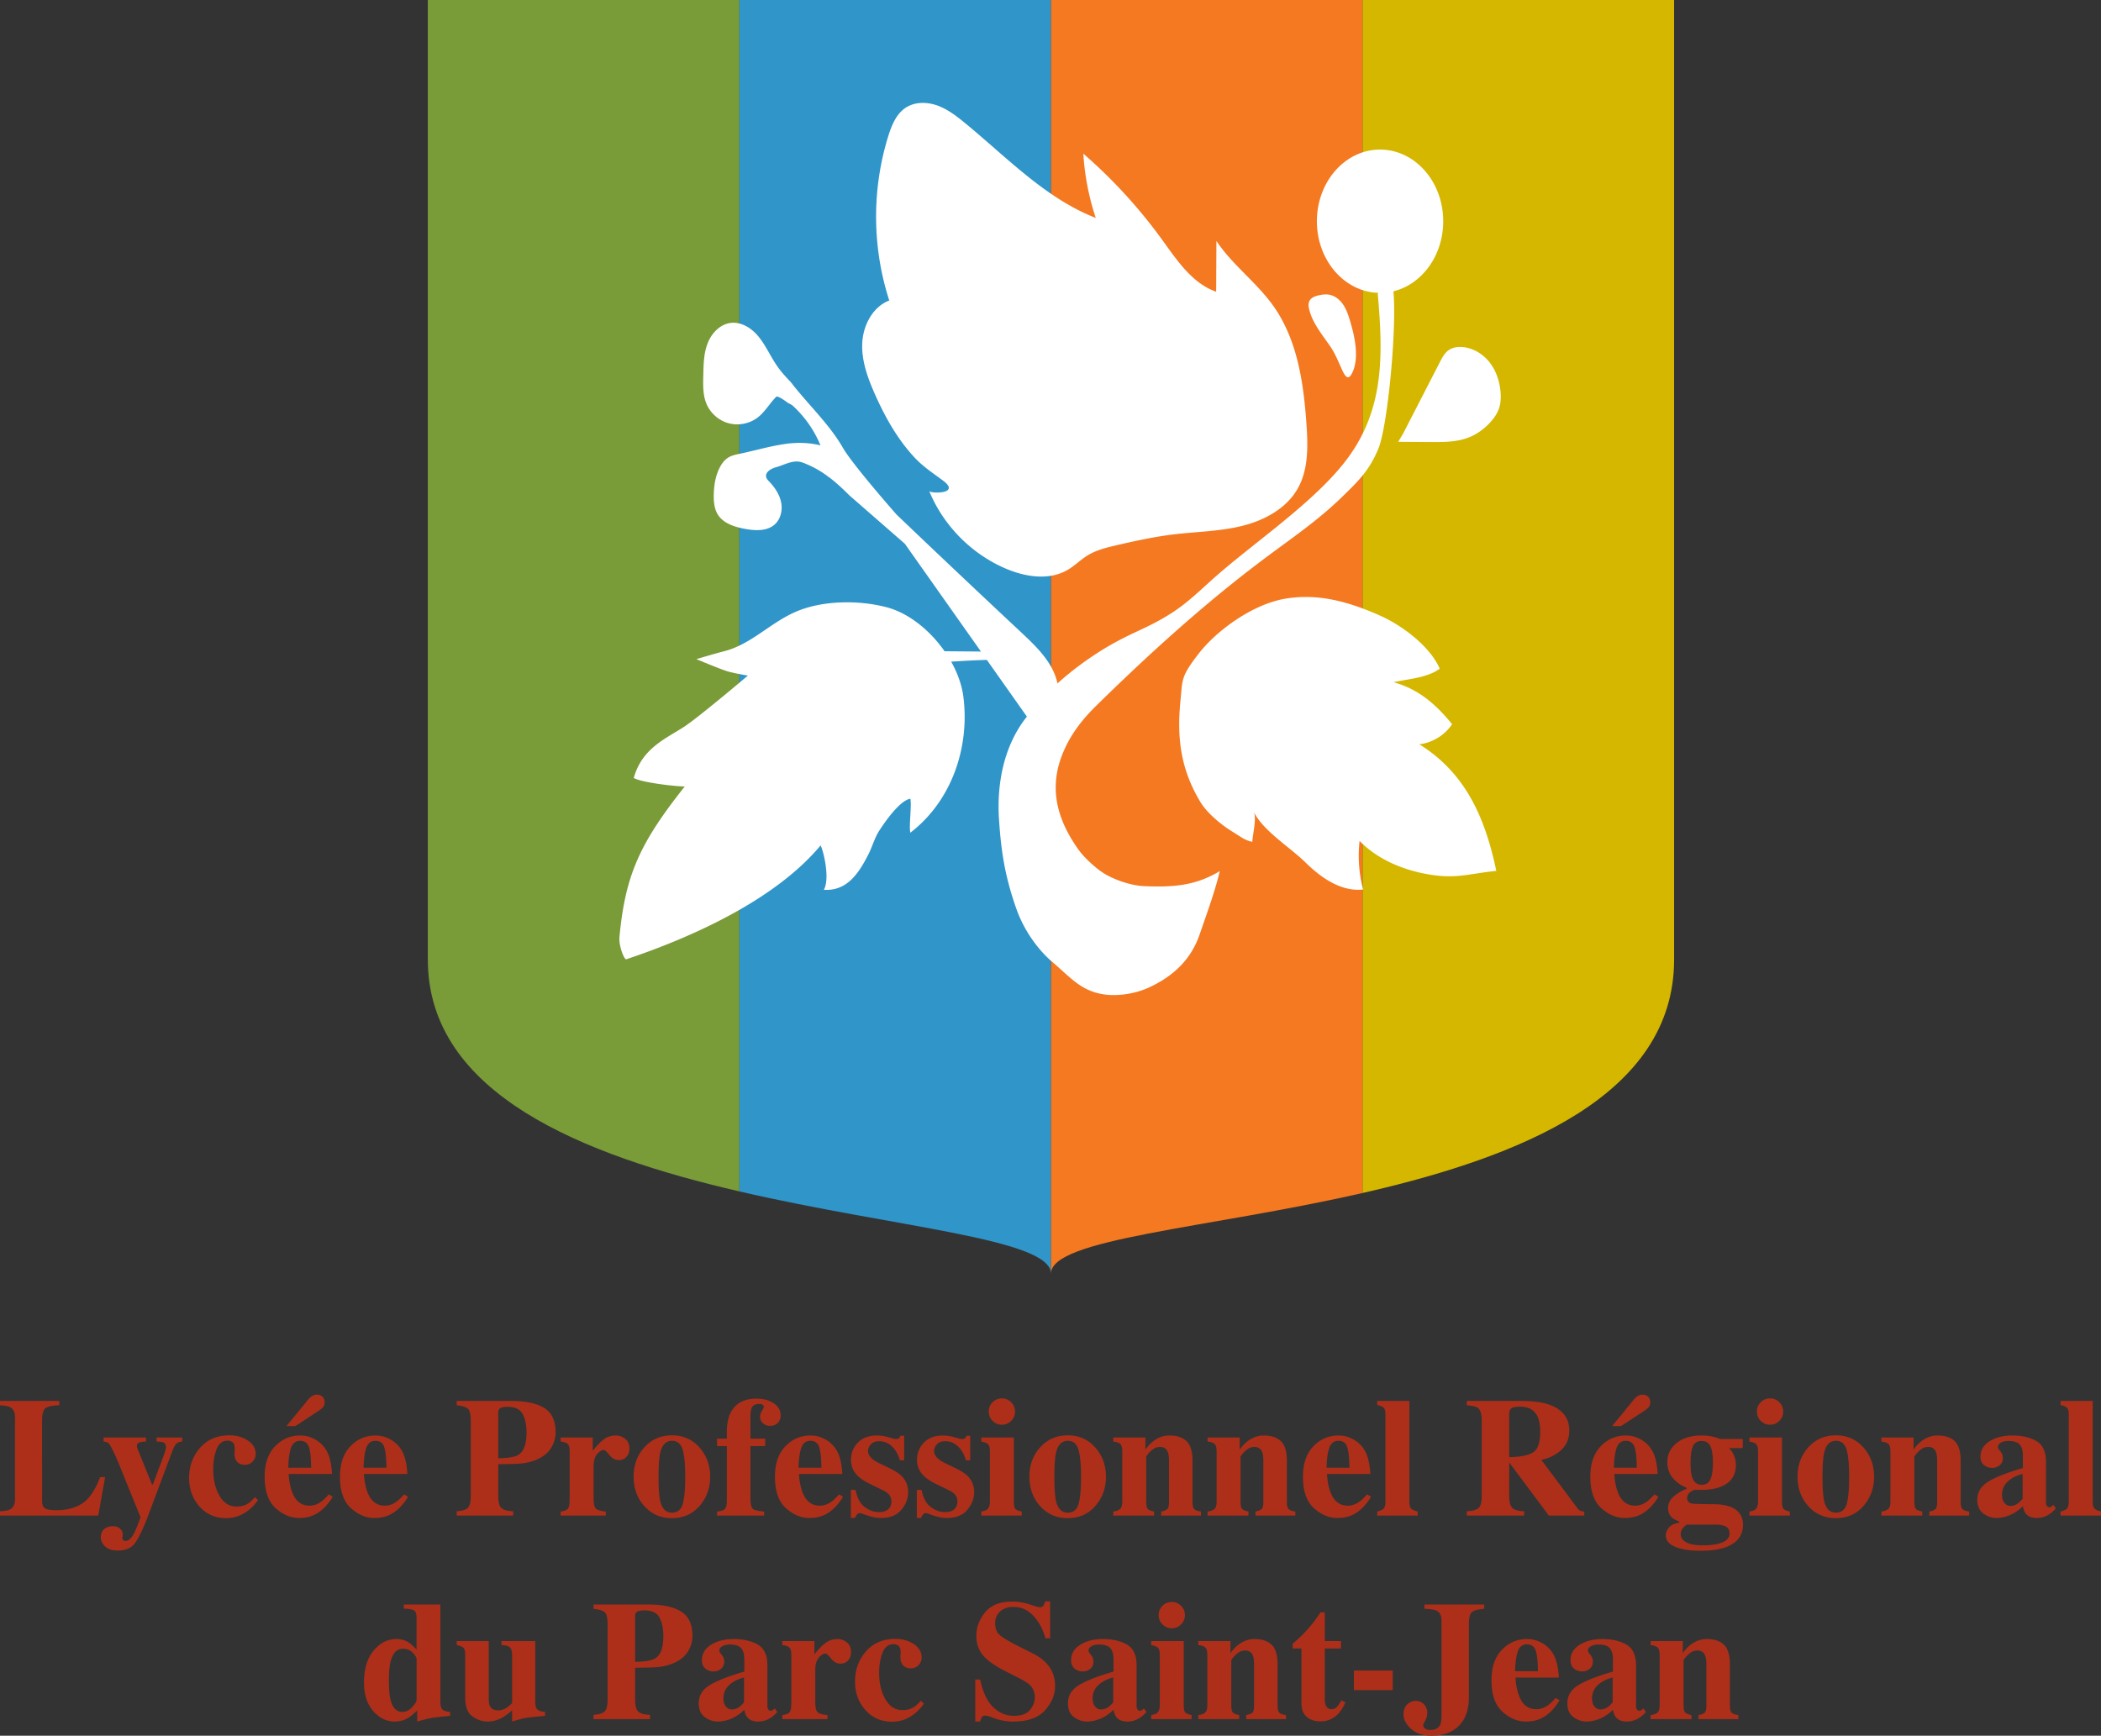 <svg xmlns="http://www.w3.org/2000/svg" viewBox="0 0 600 495.758"><rect x="0" y="0" width="600" height="495.758" fill="#333333" stroke="none"/><path d="M122.176 0v274.058c0 38.501 44.49 55.933 88.978 66.24V0h-88.978z" fill="#799b38"/><path d="M211.154 0v340.299c44.49 10.307 88.978 13.49 88.978 23.495V0h-88.978z" fill="#3095c9"/><path d="M300.133 0v363.79c.01-10.001 44.494-12.882 88.978-23.037V0h-88.978z" fill="#f47920"/><path d="M389.111 340.753c44.489-10.156 88.977-27.588 88.977-66.695V0H389.11v340.753z" fill="#d5b700"/><path d="M28.6 421.908c-1.434 3.723-3.142 6.228-5.12 7.51-1.981 1.287-4.429 1.93-7.347 1.93-1.624 0-2.716-.175-3.276-.52-.56-.347-.84-1.058-.84-2.13V405.8c0-1.915.327-3.115.982-3.602.654-.487 1.967-.76 3.938-.824v-1.23H0v1.23c1.403.078 2.373.266 2.91.565.914.486 1.371 1.435 1.371 2.842v23.465c0 1.421-.481 2.384-1.442 2.888-.569.302-1.514.473-2.839.523v1.229h28.057l1.963-10.978H28.6zm16.109-10.171c.882.014 1.549.114 1.998.295.45.184.675.614.675 1.293 0 .266-.052.579-.155.934-.1.356-.232.771-.389 1.244l-3.188 8.512h-.242l-3.86-9.532c-.188-.49-.31-.828-.366-1.016a1.755 1.755 0 0 1-.083-.451c0-.522.242-.86.723-1.02.481-.156 1.101-.245 1.858-.26v-1.157H29.569v1.158c.662.064 1.12.206 1.373.426.252.22.599.757 1.04 1.613.427.835.832 1.698 1.22 2.583.385.884.783 1.83 1.193 2.842l5.745 14.182c-.86 2.37-1.517 3.961-1.972 4.772-.725 1.314-1.51 1.971-2.352 1.971a.83.83 0 0 1-.627-.263c-.167-.174-.248-.362-.248-.565l.117-1.065c0-.633-.265-1.176-.792-1.635-.53-.454-1.205-.685-2.027-.685-.94 0-1.75.263-2.43.781-.68.523-1.02 1.333-1.02 2.438 0 .93.41 1.786 1.231 2.565.823.781 2.02 1.172 3.595 1.172 2.164 0 3.75-.64 4.765-1.915 1.014-1.279 2.225-3.698 3.634-7.265l7.238-19.327c.427-1.119.84-1.826 1.242-2.117s.918-.462 1.55-.508v-1.158h-7.335v1.158zm26.096 17.717c-.9.568-1.988.853-3.265.853-2.034 0-3.65-1.024-4.85-3.073-1.199-2.05-1.797-4.59-1.797-7.62 0-2.129.314-4.015.945-5.664.63-1.648 1.696-2.472 3.194-2.472.52 0 .986.156 1.396.472.394.316.591.899.591 1.751 0 .317-.009.612-.023.885-.016.277-.025.487-.025.629 0 1.325.436 2.238 1.302 2.743.457.284.993.426 1.608.426.915 0 1.668-.306 2.26-.924.591-.614.888-1.34.888-2.174 0-1.563-.746-2.839-2.237-3.833s-3.252-1.489-5.286-1.489c-3.487 0-6.274 1.187-8.363 3.56-2.09 2.373-3.135 5.247-3.135 8.622 0 3.201.986 5.915 2.957 8.14 1.972 2.22 4.51 3.332 7.617 3.332 1.263 0 2.453-.213 3.572-.636 2.114-.82 3.96-2.327 5.537-4.52l-.899-.827c-.788.881-1.45 1.489-1.987 1.819zm20.811-.472c-1.01.71-2.085 1.065-3.224 1.065-2.385 0-4.053-1.332-5.002-3.996-.52-1.422-.837-3.102-.948-5.042h12.373c0-.44-.056-1.08-.167-1.915-.22-1.783-.616-3.233-1.183-4.352-.758-1.485-1.84-2.643-3.245-3.478-1.405-.835-2.906-1.254-4.501-1.254-2.794 0-5.183 1.03-7.164 3.088-1.982 2.057-2.974 4.948-2.974 8.668 0 4.118 1.043 7.112 3.127 8.992 2.085 1.876 4.32 2.814 6.704 2.814 1.657 0 3.126-.306 4.405-.924 1.973-.96 3.71-2.672 5.21-5.134l-1.112-.685c-.917 1.009-1.682 1.726-2.299 2.153zm-8.496-15.494c.465-1.31 1.332-1.964 2.599-1.964 1.234 0 2.057.568 2.469 1.705.412 1.133.634 3.13.666 5.983h-6.53c.062-2.509.329-4.416.796-5.724zm7.738-10.434c.61-.394 1.07-.767 1.384-1.123.31-.355.467-.838.467-1.456 0-.597-.197-1.101-.59-1.514-.394-.408-.925-.614-1.595-.614-.581 0-1.13.188-1.65.568a3.918 3.918 0 0 0-.826.782l-6.244 7.638h2.542l6.512-4.28zm20.463 29.594c1.974-.96 3.71-2.672 5.21-5.134l-1.112-.685c-.916 1.009-1.682 1.726-2.298 2.153-1.011.71-2.086 1.065-3.224 1.065-2.386 0-4.054-1.332-5.003-3.996-.52-1.422-.836-3.102-.948-5.042h12.374c0-.44-.057-1.08-.167-1.915-.22-1.783-.617-3.233-1.183-4.352-.759-1.485-1.84-2.643-3.246-3.478-1.405-.835-2.906-1.254-4.5-1.254-2.795 0-5.184 1.03-7.165 3.088-1.982 2.057-2.973 4.948-2.973 8.668 0 4.118 1.042 7.112 3.126 8.992 2.085 1.876 4.32 2.814 6.704 2.814 1.657 0 3.126-.306 4.405-.924zm-6.697-19.16c.466-1.31 1.333-1.964 2.6-1.964 1.234 0 2.056.568 2.468 1.705.412 1.133.634 3.13.666 5.983h-6.53c.063-2.509.33-4.416.796-5.724zm50.812-11.333c-2.152-1.34-5.295-2.01-9.427-2.01h-15.59v1.229c1.577.174 2.641.5 3.193.977.553.48.828 1.627.828 3.45v21.433c0 1.716-.272 2.856-.815 3.417-.544.558-1.613.896-3.206 1.006v1.229h16.134v-1.23c-1.64-.063-2.76-.372-3.359-.923-.599-.55-.899-1.72-.899-3.5v-9.037c2.887 0 5.063-.064 6.53-.189a15.029 15.029 0 0 0 4.4-1.09c1.94-.85 3.33-1.976 4.174-3.372.844-1.393 1.267-2.888 1.267-4.48 0-3.265-1.077-5.567-3.23-6.91zm-7.37 13.365c-.96.619-2.884.949-5.77.995v-13.01c0-.664.209-1.108.626-1.336.418-.23 1.109-.344 2.07-.344 2.097 0 3.517.678 4.257 2.036.743 1.353 1.112 3.137 1.112 5.346 0 3.233-.763 5.336-2.295 6.313zm24.935 16.208c-1.387-.128-2.315-.388-2.78-.789-.465-.398-.698-1.4-.698-2.998v-9.173c0-1.485.328-2.626.984-3.425.655-.796 1.307-1.194 1.956-1.194.3 0 .826.483 1.577 1.442.751.963 1.64 1.446 2.668 1.446.9 0 1.633-.309 2.192-.923.561-.615.842-1.396.842-2.341 0-1.233-.398-2.168-1.197-2.804-.798-.639-1.695-.959-2.691-.959-1.327 0-2.498.395-3.509 1.183-1.012.789-2.032 1.855-3.058 3.194v-3.808h-9.179v1.158c1.025.128 1.71.373 2.057.739.348.366.52 1.058.52 2.075v13.176l-.045 1.421c-.032.946-.23 1.585-.592 1.915-.364.33-1.009.555-1.94.665v1.158h12.893v-1.158zm18.877 1.89c3.249 0 5.883-1.162 7.901-3.489 2.02-2.327 3.029-5.105 3.029-8.338 0-3.28-1.022-6.072-3.064-8.374-2.043-2.302-4.665-3.453-7.866-3.453-3.139 0-5.745 1.126-7.818 3.382-2.074 2.256-3.112 5.07-3.112 8.445 0 3.36 1.034 6.17 3.1 8.434s4.675 3.393 7.83 3.393zm-3.265-18.947c.553-2.1 1.649-3.147 3.288-3.147 1.5 0 2.505.81 3.016 2.426.514 1.617.77 4.228.77 7.84 0 3.628-.246 6.246-.734 7.856-.489 1.61-1.514 2.412-3.075 2.412-1.64 0-2.736-1.048-3.288-3.148-.346-1.353-.52-3.726-.52-7.12 0-3.342.18-5.715.543-7.119zm29.62 17.057c-1.657-.11-2.724-.356-3.206-.736-.481-.376-.721-1.403-.721-3.073v-14.882h4.21v-2.128h-4.21v-6.27c0-1.514.213-2.498.638-2.956.426-.459 1.034-.686 1.822-.686.33 0 .64.053.922.167.284.11.426.362.426.757 0 .124-.177.483-.532 1.076-.354.59-.532 1.155-.532 1.691 0 .707.276 1.315.828 1.82.553.507 1.213.756 1.988.756.929 0 1.675-.274 2.235-.828.56-.55.84-1.275.84-2.174 0-1.435-.666-2.59-1.999-3.467-1.334-.874-2.96-1.311-4.886-1.311-3.612 0-6.088 1.357-7.427 4.067-.71 1.454-1.066 3.304-1.066 5.56v1.798h-2.79v2.128h2.79v15.756c0 1.151-.217 1.908-.65 2.27-.434.363-1.148.587-2.14.665v1.158h13.46v-1.158zm6.2-.97c2.085 1.876 4.32 2.814 6.704 2.814 1.657 0 3.126-.306 4.405-.924 1.974-.96 3.71-2.672 5.21-5.134l-1.112-.685c-.916 1.009-1.682 1.726-2.298 2.153-1.011.71-2.086 1.065-3.225 1.065-2.385 0-4.053-1.332-5.002-3.996-.52-1.422-.836-3.102-.948-5.042h12.374c0-.44-.057-1.08-.167-1.915-.22-1.783-.617-3.233-1.183-4.352-.759-1.485-1.84-2.643-3.246-3.478-1.405-.835-2.906-1.254-4.5-1.254-2.795 0-5.184 1.03-7.165 3.088-1.982 2.057-2.973 4.948-2.973 8.668 0 4.118 1.042 7.112 3.126 8.992zm4.412-17.27c.466-1.31 1.333-1.964 2.6-1.964 1.234 0 2.056.568 2.468 1.705.412 1.133.634 3.13.666 5.983h-6.53c.063-2.509.33-4.416.796-5.724zm16.664 18.687c.11 0 .2.011.272.025.071.014.256.078.556.189l.828.284c.96.33 1.769.565 2.424.7a9.88 9.88 0 0 0 1.953.199c2.6 0 4.552-.775 5.854-2.331 1.3-1.553 1.95-3.23 1.95-5.027 0-1.844-.63-3.396-1.891-4.661-.757-.74-1.956-1.503-3.595-2.292l-2.65-1.279c-1.278-.614-2.145-1.215-2.603-1.797-.472-.569-.709-1.137-.709-1.706 0-.692.263-1.339.793-1.94.527-.596 1.328-.898 2.4-.898 1.388 0 2.602.497 3.643 1.492 1.04.995 1.79 2.31 2.248 3.95h1.23v-7.002h-1.064c-.11.299-.249.533-.414.697-.165.167-.446.248-.84.248-.285 0-1.002-.167-2.153-.508-1.151-.337-2.24-.508-3.265-.508-2.35 0-4.18.682-5.487 2.047-1.311 1.364-1.965 2.984-1.965 4.86 0 1.485.417 2.767 1.254 3.858.82 1.087 2.176 2.096 4.07 3.027l3.595 1.751c.773.377 1.332.732 1.679 1.062.63.619.946 1.358.946 2.224 0 .917-.29 1.652-.875 2.214-.583.561-1.498.838-2.743.838-1.357 0-2.682-.476-3.975-1.432-1.294-.952-2.176-2.59-2.649-4.906h-1.348v8.019h1.158c.252-.505.478-.864.675-1.077a.919.919 0 0 1 .698-.32zm27.205-12.914l-2.65-1.279c-1.278-.614-2.145-1.215-2.603-1.797-.472-.569-.709-1.137-.709-1.706 0-.692.263-1.339.793-1.94.527-.596 1.328-.898 2.4-.898 1.388 0 2.602.497 3.643 1.492 1.04.995 1.79 2.31 2.249 3.95h1.229v-7.002h-1.064c-.11.299-.249.533-.414.697-.165.167-.446.248-.84.248-.285 0-1.002-.167-2.153-.508-1.151-.337-2.24-.508-3.265-.508-2.35 0-4.18.682-5.487 2.047-1.311 1.364-1.965 2.984-1.965 4.86 0 1.485.418 2.767 1.254 3.858.82 1.087 2.176 2.096 4.07 3.027l3.595 1.751c.773.377 1.332.732 1.679 1.062.63.619.946 1.358.946 2.224 0 .917-.29 1.652-.875 2.214-.583.561-1.498.838-2.743.838-1.357 0-2.682-.476-3.975-1.432-1.294-.952-2.176-2.59-2.649-4.906h-1.348v8.019h1.158c.252-.505.478-.864.675-1.077a.919.919 0 0 1 .698-.32c.11 0 .2.011.272.025.071.014.256.078.556.189l.828.284c.96.33 1.769.565 2.424.7a9.88 9.88 0 0 0 1.953.199c2.6 0 4.552-.775 5.854-2.331 1.3-1.553 1.95-3.23 1.95-5.027 0-1.844-.63-3.396-1.891-4.661-.757-.74-1.956-1.503-3.595-2.292zm19.067 12.467c-.869-.174-1.46-.412-1.775-.71-.316-.3-.474-.978-.474-2.036v-18.403h-9.297v1.158c.978.174 1.632.44 1.964.8.33.358.498 1.03.498 2.014v14.242c0 1.105-.238 1.869-.71 2.295-.317.284-.9.498-1.752.64v1.158h11.546v-1.158zm-5.654-24.794c1.025 0 1.904-.366 2.638-1.098a3.639 3.639 0 0 0 1.1-2.661 3.64 3.64 0 0 0-1.1-2.665c-.734-.731-1.613-1.097-2.638-1.097-1.041 0-1.93.366-2.663 1.097-.734.736-1.1 1.624-1.1 2.665 0 1.037.366 1.925 1.1 2.66.734.733 1.622 1.099 2.663 1.099zm29.709 14.857c0-3.28-1.02-6.072-3.062-8.374-2.043-2.302-4.665-3.453-7.864-3.453-3.137 0-5.745 1.126-7.818 3.382-2.075 2.256-3.112 5.07-3.112 8.445 0 3.36 1.034 6.17 3.1 8.434 2.066 2.263 4.675 3.393 7.83 3.393 3.245 0 5.881-1.162 7.9-3.489 2.017-2.327 3.026-5.105 3.026-8.338zm-7.851 7.855c-.489 1.61-1.512 2.412-3.075 2.412-1.642 0-2.736-1.048-3.29-3.148-.345-1.353-.519-3.726-.519-7.12 0-3.342.182-5.715.544-7.119.55-2.1 1.648-3.147 3.29-3.147 1.495 0 2.5.81 3.014 2.426.512 1.617.767 4.228.767 7.84 0 3.628-.245 6.246-.731 7.856zm21.6 2.082c-.87-.174-1.46-.412-1.776-.71s-.473-.978-.473-2.036v-12.964c.377-.615.92-1.226 1.62-1.833.703-.608 1.47-.91 2.306-.91 1.119 0 1.868.498 2.249 1.489.22.554.33 1.382.33 2.487v11.73c0 1.06-.156 1.738-.473 2.036s-.905.537-1.772.71v1.159h11.375v-1.158c-.867-.11-1.485-.324-1.854-.64-.373-.316-.558-1.016-.558-2.106v-11.71c0-2.697-.572-4.58-1.716-5.652-1.14-1.073-2.753-1.61-4.835-1.61a7.198 7.198 0 0 0-3.965 1.148 9.92 9.92 0 0 0-2.945 2.899v-3.478h-9.177v1.158c1.041.128 1.73.38 2.068.764.341.38.512 1.065.512 2.05v14.242c0 1.105-.21 1.84-.63 2.214-.418.369-1.068.61-1.95.72v1.159h11.664v-1.158zm26.943 0c-.87-.174-1.46-.412-1.776-.71s-.473-.978-.473-2.036v-12.964c.377-.615.92-1.226 1.62-1.833.704-.608 1.471-.91 2.306-.91 1.12 0 1.869.498 2.249 1.489.22.554.33 1.382.33 2.487v11.73c0 1.06-.156 1.738-.472 2.036s-.906.537-1.773.71v1.159h11.376v-1.158c-.867-.11-1.485-.324-1.855-.64-.373-.316-.557-1.016-.557-2.106v-11.71c0-2.697-.572-4.58-1.716-5.652-1.14-1.073-2.754-1.61-4.836-1.61a7.198 7.198 0 0 0-3.964 1.148 9.92 9.92 0 0 0-2.946 2.899v-3.478h-9.176v1.158c1.04.128 1.73.38 2.068.764.34.38.511 1.065.511 2.05v14.242c0 1.105-.21 1.84-.629 2.214-.419.369-1.069.61-1.95.72v1.159h11.663v-1.158zm35.012-4.214l-1.112-.685c-.917 1.009-1.684 1.726-2.299 2.153-1.012.71-2.085 1.065-3.222 1.065-2.387 0-4.057-1.332-5.002-3.996-.522-1.422-.839-3.102-.949-5.042h12.37c0-.44-.053-1.08-.163-1.915-.223-1.783-.618-3.233-1.186-4.352a8.4 8.4 0 0 0-3.244-3.478c-1.407-.835-2.906-1.254-4.501-1.254-2.796 0-5.183 1.03-7.166 3.088-1.982 2.057-2.97 4.948-2.97 8.668 0 4.118 1.041 7.112 3.126 8.992 2.082 1.876 4.317 2.814 6.7 2.814 1.66 0 3.13-.306 4.406-.924 1.975-.96 3.713-2.672 5.212-5.134zm-11.909-14.026c.47-1.31 1.336-1.964 2.6-1.964 1.237 0 2.058.568 2.47 1.705.412 1.133.632 3.13.664 5.983h-6.53c.065-2.509.331-4.416.796-5.724zm25.224 18.24c-.88-.22-1.499-.498-1.844-.828-.348-.334-.522-1.034-.522-2.107v-28.649h-9.176v1.159c.899.206 1.513.469 1.844.785.33.32.497.998.497 2.032v24.673c0 1.073-.178 1.78-.533 2.118-.355.337-.96.61-1.808.817v1.158h11.542v-1.158zm30.404-.071c-1.705-.064-2.838-.391-3.407-.984-.568-.59-.853-1.738-.853-3.44v-9.489h.022l11.3 15.142h10.112v-1.158c-.444-.032-.814-.107-1.112-.228-.302-.117-.586-.366-.853-.742l-10.296-13.792c1.734-.316 3.379-1.04 4.932-2.177 2.032-1.514 3.048-3.589 3.048-6.221 0-3.563-1.94-6.033-5.82-7.404-2.003-.678-4.622-1.02-7.855-1.02h-15.589v1.23c1.656.142 2.722.401 3.194.778.707.565 1.062 1.78 1.062 3.648v21.434c0 1.797-.298 2.963-.898 3.499-.597.536-1.72.846-3.358.924v1.229h16.371v-1.23zM431 403.86c0-.743.203-1.276.604-1.6.402-.322 1.25-.482 2.544-.482 2.38 0 4.022.92 4.92 2.767.52 1.087.779 2.569.779 4.448 0 3.059-.683 5.01-2.047 5.855-1.364.842-3.63 1.29-6.8 1.336V403.86zm41.492 22.968c-.917 1.009-1.684 1.726-2.298 2.153-1.013.71-2.086 1.065-3.223 1.065-2.387 0-4.057-1.332-5.002-3.996-.522-1.422-.838-3.102-.948-5.042h12.37c0-.44-.053-1.08-.164-1.915-.223-1.783-.618-3.233-1.186-4.352a8.4 8.4 0 0 0-3.244-3.478c-1.407-.835-2.906-1.254-4.5-1.254-2.797 0-5.184 1.03-7.167 3.088-1.982 2.057-2.97 4.948-2.97 8.668 0 4.118 1.041 7.112 3.127 8.992 2.081 1.876 4.316 2.814 6.7 2.814 1.66 0 3.13-.306 4.405-.924 1.976-.96 3.713-2.672 5.212-5.134l-1.112-.685zm-10.796-13.34c.468-1.312 1.335-1.965 2.6-1.965 1.236 0 2.057.568 2.47 1.705.411 1.133.632 3.13.664 5.983h-6.53c.064-2.509.33-4.416.796-5.724zm7.74-10.435c.608-.394 1.07-.767 1.383-1.123.312-.355.469-.838.469-1.456 0-.597-.2-1.101-.594-1.514-.394-.408-.923-.614-1.595-.614-.579 0-1.13.188-1.648.568a3.868 3.868 0 0 0-.824.782l-6.246 7.638h2.544l6.512-4.28zm24.845 27.37c-1.215-.487-2.711-.746-4.495-.778l-3.147-.05c-.427 0-1.023-.01-1.798-.035-.77-.022-1.275-.05-1.513-.082-.473-.064-.842-.227-1.112-.497-.267-.267-.402-.647-.402-1.134 0-.614.267-1.144.803-1.584.522-.427 1.02-.679 1.492-.76.299 0 .523.01.675.024.15.018.47.025.956.025 2.256 0 4.142-.302 5.656-.899 2.885-1.119 4.327-3.193 4.327-6.224 0-.96-.167-1.85-.508-2.672a6.37 6.37 0 0 0-1.453-2.152h3.926v-2.58h-6.388c-.519-.234-1.254-.465-2.2-.685s-1.985-.33-3.122-.33c-3.013 0-5.404.717-7.17 2.152-1.765 1.435-2.65 3.258-2.65 5.464 0 1.752.508 3.24 1.517 4.473 1.01 1.23 2.335 2.174 3.972 2.839v.33c-1.133.377-2.298 1.048-3.488 2.01-1.19.964-1.787 2.122-1.787 3.479 0 1.133.38 2.043 1.136 2.718.427.38 1.112.75 2.057 1.112v.334c-1.417.22-2.415.696-2.99 1.431-.576.732-.864 1.446-.864 2.139 0 1.783 1.357 3.045 4.068 3.787 1.64.44 3.595.66 5.869.66 2.774 0 5.076-.308 6.906-.923 3.471-1.183 5.205-3.35 5.205-6.505 0-2.444-1.159-4.139-3.478-5.087zm-10.857-17.255c.426-1.066 1.275-1.6 2.554-1.6 1.165 0 1.99.498 2.473 1.493.48.995.72 2.58.72 4.753 0 2.05-.23 3.61-.685 4.672-.458 1.066-1.293 1.599-2.508 1.599-1.34 0-2.249-.71-2.721-2.128-.317-.899-.473-2.28-.473-4.143 0-2.032.213-3.58.64-4.646zm7.215 27.781c-1.169.285-2.65.43-4.448.43-2.018 0-3.56-.287-4.625-.856-1.066-.572-1.596-1.353-1.596-2.352 0-.586.196-1.14.59-1.662.22-.285.583-.633 1.087-1.045h7.951c1.638 0 2.771.21 3.393.629.625.42.934 1.048.934 1.886 0 1.443-1.094 2.434-3.286 2.97zm14.857-34.016c1.024 0 1.905-.366 2.636-1.098a3.626 3.626 0 0 0 1.102-2.661c0-1.041-.366-1.93-1.102-2.665-.731-.731-1.612-1.097-2.636-1.097-1.04 0-1.929.366-2.66 1.097-.736.736-1.102 1.624-1.102 2.665 0 1.037.366 1.925 1.101 2.66.732.733 1.62 1.099 2.661 1.099zm3.407 22.048v-18.403h-9.297v1.158c.977.174 1.63.44 1.961.8.334.358.498 1.03.498 2.014v14.242c0 1.105-.235 1.869-.711 2.295-.313.284-.899.498-1.748.64v1.158h11.543v-1.158c-.867-.174-1.457-.412-1.773-.71s-.473-.978-.473-2.036zm15.373-19.018c-3.137 0-5.745 1.126-7.82 3.382s-3.108 5.07-3.108 8.445c0 3.36 1.03 6.17 3.098 8.434 2.064 2.263 4.675 3.393 7.83 3.393 3.247 0 5.883-1.162 7.901-3.489s3.027-5.105 3.027-8.338c0-3.28-1.02-6.072-3.063-8.374-2.042-2.302-4.664-3.453-7.865-3.453zm3.076 19.682c-.49 1.61-1.513 2.412-3.076 2.412-1.642 0-2.736-1.048-3.29-3.148-.345-1.353-.519-3.726-.519-7.12 0-3.342.182-5.715.544-7.119.55-2.1 1.648-3.147 3.29-3.147 1.495 0 2.5.81 3.016 2.426.511 1.617.767 4.228.767 7.84 0 3.628-.245 6.246-.732 7.856zm32.575-.664v-11.71c0-2.697-.572-4.58-1.716-5.652-1.14-1.073-2.753-1.61-4.835-1.61a7.198 7.198 0 0 0-3.965 1.148 9.92 9.92 0 0 0-2.945 2.899v-3.478h-9.177v1.158c1.041.128 1.73.38 2.068.764.341.38.511 1.065.511 2.05v14.242c0 1.105-.21 1.84-.628 2.214-.42.369-1.07.61-1.95.72v1.159h11.663v-1.158c-.87-.174-1.46-.412-1.777-.71-.316-.3-.472-.978-.472-2.036v-12.964c.376-.615.92-1.226 1.62-1.833.703-.608 1.47-.91 2.306-.91 1.119 0 1.868.498 2.248 1.489.22.554.33 1.382.33 2.487v11.73c0 1.06-.156 1.738-.472 2.036-.316.299-.906.537-1.773.71v1.159h11.376v-1.158c-.867-.11-1.485-.324-1.854-.64-.373-.316-.558-1.016-.558-2.106zm25.75 1.406c-.15.071-.32.107-.508.107-.22 0-.423-.12-.604-.366a1.448 1.448 0 0 1-.274-.885V417.51c0-2.87-.913-4.842-2.743-5.915-1.843-1.055-4.138-1.585-6.885-1.585-2.554 0-4.707.544-6.458 1.627-1.748 1.087-2.626 2.558-2.626 4.413 0 1.037.327 1.833.984 2.384.654.55 1.446.827 2.377.827.803 0 1.51-.248 2.117-.746.608-.497.91-1.204.91-2.117 0-.362-.068-.707-.2-1.03a3.576 3.576 0 0 0-.532-.889l-.284-.33a1.832 1.832 0 0 1-.284-.401 1.036 1.036 0 0 1-.096-.473c0-.49.28-.895.842-1.218.557-.324 1.272-.487 2.138-.487 1.546 0 2.622.344 3.23 1.03.607.686.913 1.748.913 3.183v3.525c-4.48 1.296-7.77 2.582-9.866 3.861-2.1 1.28-3.148 3.01-3.148 5.19 0 1.784.576 3.099 1.727 3.944 1.151.846 2.39 1.269 3.716 1.269.991 0 2.004-.175 3.027-.523 1.687-.55 3.2-1.499 4.544-2.842.17.931.447 1.634.828 2.11.66.835 1.708 1.255 3.144 1.255.806 0 1.57-.143 2.295-.427 1.15-.44 2.199-1.215 3.147-2.316l-.735-1.02c-.313.316-.547.512-.696.58zm-8.054-2.309c-.523.6-.97 1.045-1.35 1.329-.679.472-1.41.71-2.2.71-.6 0-1.14-.273-1.62-.817-.483-.547-.72-1.35-.72-2.408 0-1.787.827-3.258 2.483-4.413.977-.678 2.114-1.176 3.407-1.492v7.091zm20.534 2.821c-.348-.334-.522-1.034-.522-2.107v-28.649h-9.177v1.159c.9.206 1.514.469 1.844.785.33.32.498.998.498 2.032v24.673c0 1.073-.178 1.78-.533 2.118s-.96.61-1.809.817v1.158H600v-1.158c-.881-.22-1.5-.498-1.844-.828zm-472.399 55.276v-27.892h-10.432v1.158c1.483.064 2.46.245 2.935.54.472.291.708 1.052.708 2.277v8.871c-.93-.977-1.703-1.655-2.318-2.035-.993-.63-2.128-.945-3.407-.945-2.554 0-4.743 1.108-6.563 3.321-1.823 2.217-2.732 5.24-2.732 9.074 0 3.439.874 6.16 2.625 8.16 1.75 2.004 3.809 3.006 6.175 3.006 1.387 0 2.68-.362 3.88-1.087.756-.458 1.59-1.158 2.506-2.107v3.194c1.987-.55 3.375-.895 4.163-1.03.789-.132 2.54-.334 5.253-.6v-1.113c-1.105-.096-1.846-.334-2.224-.717-.378-.38-.569-1.073-.569-2.075zm-6.789-.568c0 .38-.415 1.033-1.245 1.964-.831.931-1.767 1.396-2.812 1.396-1.66 0-2.783-1.144-3.37-3.432-.316-1.26-.474-3.137-.474-5.63 0-2.335.167-4.14.5-5.418.616-2.38 1.786-3.57 3.51-3.57 1.17 0 2.111.386 2.824 1.157.712.775 1.067 1.358 1.067 1.752v11.78zm33.902.568v-17.458h-9.653v1.158c1.215.05 2.023.274 2.425.679.401.408.604 1.119.604 2.135v13.745c-.647.633-1.183 1.08-1.61 1.35-.74.487-1.499.732-2.27.732-1.215 0-2.027-.401-2.437-1.204-.236-.458-.355-1.176-.355-2.153v-16.442h-9.132v1.158c.946.206 1.586.466 1.916.785.332.32.498.995.498 2.029v12.232c0 2.54.673 4.306 2.023 5.3 1.348.992 2.803 1.489 4.364 1.489 1.434 0 2.814-.362 4.14-1.087.756-.412 1.71-1.112 2.863-2.107v3.194c1.717-.536 2.968-.87 3.75-1.005.78-.135 2.668-.341 5.664-.626v-1.112c-1.103-.096-1.845-.334-2.224-.717-.378-.38-.566-1.073-.566-2.075zm41.646-25.881c-2.153-1.34-5.295-2.011-9.427-2.011h-15.591v1.23c1.577.173 2.641.5 3.194.976.552.48.828 1.627.828 3.45v21.433c0 1.716-.272 2.856-.816 3.418-.543.558-1.613.895-3.206 1.005v1.23h16.134v-1.23c-1.64-.064-2.76-.373-3.359-.924-.598-.55-.898-1.719-.898-3.499v-9.038c2.886 0 5.062-.064 6.53-.188a15.03 15.03 0 0 0 4.4-1.09c1.94-.85 3.33-1.976 4.174-3.372.843-1.393 1.266-2.889 1.266-4.48 0-3.265-1.076-5.567-3.23-6.91zm-7.37 13.365c-.961.618-2.885.948-5.771.995v-13.01c0-.665.21-1.109.627-1.336.417-.231 1.108-.345 2.069-.345 2.098 0 3.517.679 4.258 2.036.742 1.354 1.112 3.137 1.112 5.347 0 3.233-.764 5.336-2.295 6.313zm33.393 14.868c-.15.07-.32.106-.508.106-.222 0-.423-.12-.604-.366a1.447 1.447 0 0 1-.272-.884v-11.735c0-2.87-.914-4.842-2.744-5.915-1.846-1.055-4.14-1.584-6.883-1.584-2.556 0-4.71.543-6.46 1.627-1.75 1.087-2.625 2.558-2.625 4.412 0 1.038.327 1.833.981 2.384.655.55 1.448.828 2.379.828.802 0 1.51-.249 2.117-.746.606-.498.91-1.205.91-2.118 0-.362-.068-.707-.201-1.03s-.311-.618-.531-.888l-.285-.33a1.832 1.832 0 0 1-.284-.402 1.037 1.037 0 0 1-.094-.472c0-.49.279-.896.838-1.219.56-.323 1.274-.487 2.143-.487 1.545 0 2.622.345 3.23 1.03.605.686.909 1.749.909 3.184v3.524c-4.479 1.297-7.768 2.583-9.864 3.862-2.098 1.279-3.146 3.009-3.146 5.19 0 1.784.575 3.098 1.726 3.944 1.151.845 2.39 1.268 3.715 1.268.993 0 2.002-.174 3.026-.522 1.688-.55 3.201-1.5 4.543-2.842.174.93.449 1.634.827 2.11.663.835 1.713 1.254 3.148 1.254a6.23 6.23 0 0 0 2.293-.426c1.151-.44 2.201-1.215 3.148-2.317l-.734-1.02c-.316.317-.549.512-.698.58zm-8.056-2.31c-.52.601-.97 1.045-1.348 1.33-.678.472-1.412.71-2.199.71-.6 0-1.14-.274-1.622-.817-.481-.547-.72-1.35-.72-2.409 0-1.787.827-3.258 2.484-4.412.977-.679 2.112-1.176 3.405-1.493v7.092zm26.676-18.068c-1.327 0-2.498.394-3.509 1.183-1.012.788-2.032 1.854-3.058 3.194v-3.809h-9.179v1.158c1.025.128 1.71.373 2.057.74.348.365.52 1.058.52 2.074v13.177l-.045 1.421c-.032.945-.23 1.584-.592 1.915-.364.33-1.009.554-1.94.664v1.158h12.893v-1.158c-1.387-.128-2.315-.387-2.78-.789-.465-.397-.698-1.4-.698-2.998v-9.173c0-1.485.328-2.625.984-3.425.655-.796 1.307-1.193 1.956-1.193.3 0 .826.483 1.577 1.442.751.963 1.64 1.446 2.668 1.446.9 0 1.633-.31 2.192-.924.561-.614.842-1.396.842-2.341 0-1.233-.398-2.167-1.197-2.803-.798-.64-1.695-.96-2.691-.96zm21.82 19.443c-.899.569-1.987.853-3.265.853-2.034 0-3.65-1.023-4.85-3.073-1.198-2.05-1.797-4.59-1.797-7.62 0-2.128.315-4.015.945-5.663s1.697-2.473 3.194-2.473c.52 0 .986.156 1.396.472.395.317.592.9.592 1.752 0 .316-.009.611-.023.885-.016.277-.025.486-.025.628 0 1.326.435 2.239 1.302 2.743.456.284.993.426 1.608.426.914 0 1.668-.305 2.259-.923.592-.615.888-1.34.888-2.175 0-1.563-.746-2.838-2.236-3.833s-3.253-1.488-5.287-1.488c-3.487 0-6.274 1.186-8.363 3.56-2.09 2.372-3.135 5.247-3.135 8.622 0 3.2.986 5.915 2.958 8.139 1.972 2.22 4.51 3.332 7.617 3.332 1.263 0 2.453-.213 3.572-.636 2.114-.82 3.96-2.327 5.537-4.519l-.9-.827c-.788.88-1.45 1.488-1.987 1.818zm33.864-15.39l-3.577-1.797c-2.988-1.5-4.91-2.636-5.768-3.41-.874-.758-1.31-1.902-1.31-3.433 0-1.279.466-2.362 1.399-3.254.932-.892 2.199-1.34 3.803-1.34 2.28 0 4.22.885 5.816 2.65 1.595 1.767 2.709 3.873 3.341 6.318h1.348v-10.552h-1.442c-.125.505-.288.913-.489 1.219-.202.309-.566.462-1.094.462-.233 0-1.167-.27-2.803-.803a16.213 16.213 0 0 0-5.084-.807c-3.442 0-5.999 1.027-7.665 3.077-1.668 2.053-2.5 4.263-2.5 6.63 0 2.223.628 4.095 1.887 5.609 1.26 1.517 3.42 3.048 6.484 4.593l3.086 1.564c1.916.962 3.19 1.744 3.819 2.344.95.913 1.424 2.1 1.424 3.55 0 1.246-.454 2.437-1.364 3.563-.91 1.13-2.444 1.694-4.602 1.694-2.223 0-4.19-.824-5.91-2.465-1.72-1.645-2.965-4.278-3.736-7.898h-1.396v11.994h1.396c.139-.536.302-.949.489-1.24.186-.295.527-.44 1.023-.44.14 0 .31.02.511.06.203.04.412.092.63.153l.93.355a15.892 15.892 0 0 0 5.84 1.112c4.19 0 7.234-1.084 9.134-3.25 1.903-2.168 2.851-4.473 2.851-6.914 0-2.618-.884-4.839-2.657-6.669-.948-.977-2.22-1.868-3.814-2.675zm31.132 16.325c-.149.07-.32.106-.508.106-.22 0-.422-.12-.604-.366a1.448 1.448 0 0 1-.273-.884v-11.735c0-2.87-.913-4.842-2.743-5.915-1.844-1.055-4.139-1.584-6.885-1.584-2.554 0-4.707.543-6.459 1.627-1.746 1.087-2.623 2.558-2.623 4.412 0 1.038.327 1.833.984 2.384.653.55 1.444.828 2.375.828.803 0 1.51-.249 2.117-.746s.91-1.205.91-2.118c0-.362-.068-.707-.2-1.03a3.577 3.577 0 0 0-.532-.888l-.284-.33a1.832 1.832 0 0 1-.285-.402 1.036 1.036 0 0 1-.096-.472c0-.49.281-.896.842-1.219.558-.323 1.272-.487 2.14-.487 1.545 0 2.621.345 3.228 1.03.608.686.913 1.749.913 3.184v3.524c-4.48 1.297-7.77 2.583-9.865 3.862-2.098 1.279-3.146 3.009-3.146 5.19 0 1.784.575 3.098 1.726 3.944 1.15.845 2.39 1.268 3.715 1.268.991 0 2.003-.174 3.027-.522 1.687-.55 3.2-1.5 4.543-2.842.171.93.448 1.634.828 2.11.661.835 1.71 1.254 3.144 1.254.807 0 1.57-.142 2.295-.426 1.151-.44 2.2-1.215 3.148-2.317l-.735-1.02c-.313.317-.547.512-.697.58zm-8.054-2.31c-.522.601-.97 1.045-1.35 1.33-.678.472-1.41.71-2.199.71-.6 0-1.14-.274-1.62-.817-.483-.547-.72-1.35-.72-2.409 0-1.787.827-3.258 2.482-4.412.977-.679 2.114-1.176 3.407-1.493v7.092zm20.13.903v-18.403h-9.297v1.158c.977.174 1.63.44 1.96.8.335.358.498 1.03.498 2.014v14.243c0 1.105-.234 1.868-.71 2.295-.313.284-.9.497-1.748.64v1.157h11.542v-1.158c-.867-.174-1.456-.412-1.773-.71-.316-.299-.472-.977-.472-2.036zm-6.068-28.471c-.735.735-1.101 1.623-1.101 2.664 0 1.038.366 1.926 1.1 2.661.733.732 1.62 1.098 2.662 1.098 1.023 0 1.904-.366 2.636-1.098a3.627 3.627 0 0 0 1.101-2.66c0-1.042-.366-1.93-1.101-2.665-.732-.732-1.613-1.098-2.636-1.098-1.041 0-1.93.366-2.661 1.098zm32.87 28.471v-11.71c0-2.696-.573-4.579-1.717-5.652-1.14-1.073-2.753-1.61-4.835-1.61a7.198 7.198 0 0 0-3.965 1.148 9.92 9.92 0 0 0-2.945 2.9v-3.479h-9.176v1.158c1.04.128 1.73.38 2.067.764.341.38.512 1.066.512 2.05v14.243c0 1.105-.21 1.84-.629 2.213-.42.37-1.07.611-1.95.721v1.158h11.663v-1.158c-.87-.174-1.46-.412-1.776-.71-.316-.299-.473-.977-.473-2.036v-12.964c.377-.614.92-1.225 1.62-1.833.704-.607 1.471-.91 2.306-.91 1.119 0 1.869.498 2.249 1.49.22.553.33 1.381.33 2.486v11.731c0 1.059-.156 1.737-.472 2.036-.317.298-.906.536-1.773.71v1.158h11.375v-1.158c-.866-.11-1.485-.323-1.854-.64-.373-.315-.558-1.015-.558-2.106zm16.942.39a2.095 2.095 0 0 1-1.588.676c-.725 0-1.244-.355-1.56-1.066-.206-.455-.309-1.023-.309-1.702v-14.573h4.615v-2.128h-4.615v-8.185h-1.23a40.032 40.032 0 0 1-3.996 5.18 38.457 38.457 0 0 1-2.366 2.39 55.276 55.276 0 0 0-1.584 1.393v1.35h2.508v15.707c.007 2.163.831 3.652 2.469 4.472.849.427 1.844.64 2.977.64 2 0 3.695-.736 5.08-2.2.79-.838 1.468-1.918 2.033-3.243l-1.159-.568c-.426.788-.852 1.41-1.275 1.858zm4.846-4.767h11.095v-5.606H386.64v5.606zm20.154-23.23c1.705.063 2.85.237 3.432.518.963.469 1.442 1.432 1.442 2.888v26.944c0 1.325-.135 2.27-.401 2.838-.49.949-1.46 1.421-2.91 1.421-.536 0-.99-.12-1.36-.366-.37-.245-.558-.604-.558-1.076 0-.124.195-.544.582-1.254.384-.71.58-1.457.58-2.245 0-.917-.31-1.706-.924-2.367-.615-.664-1.396-.994-2.341-.994-.949 0-1.773.34-2.473 1.016-.703.678-1.052 1.616-1.052 2.817 0 1.481.729 2.87 2.189 4.164 1.456 1.293 3.386 1.94 5.784 1.94 3.389 0 6.021-.963 7.9-2.889 1.859-1.911 2.79-4.586 2.79-8.025V463.94c0-1.851.302-3.02.898-3.507.6-.486 1.759-.792 3.478-.92v-1.23h-17.056v1.23zm35.175 27.607c-1.012.71-2.085 1.066-3.222 1.066-2.388 0-4.057-1.332-5.002-3.997-.523-1.421-.839-3.101-.949-5.041h12.37c0-.44-.053-1.08-.163-1.915-.224-1.784-.618-3.233-1.187-4.352a8.4 8.4 0 0 0-3.243-3.478c-1.407-.835-2.906-1.254-4.501-1.254-2.796 0-5.184 1.03-7.166 3.087-1.983 2.057-2.97 4.949-2.97 8.668 0 4.118 1.04 7.113 3.126 8.992 2.082 1.876 4.317 2.814 6.7 2.814 1.66 0 3.13-.306 4.406-.924 1.975-.959 3.712-2.671 5.212-5.133l-1.112-.686c-.917 1.009-1.684 1.727-2.299 2.153zm-8.498-15.493c.469-1.311 1.336-1.965 2.6-1.965 1.237 0 2.058.569 2.47 1.705.412 1.134.632 3.13.664 5.983h-6.53c.064-2.508.33-4.416.796-5.723zm35.129 16.9c-.15.07-.32.106-.508.106-.22 0-.423-.12-.604-.366a1.448 1.448 0 0 1-.274-.884v-11.735c0-2.87-.913-4.842-2.742-5.915-1.844-1.055-4.14-1.584-6.885-1.584-2.555 0-4.708.543-6.46 1.627-1.747 1.087-2.625 2.558-2.625 4.412 0 1.038.327 1.833.985 2.384.653.55 1.445.828 2.376.828.803 0 1.51-.249 2.118-.746s.91-1.205.91-2.118c0-.362-.068-.707-.2-1.03a3.577 3.577 0 0 0-.533-.888l-.284-.33a1.834 1.834 0 0 1-.284-.402 1.036 1.036 0 0 1-.096-.472c0-.49.28-.896.842-1.219.558-.323 1.272-.487 2.139-.487 1.545 0 2.622.345 3.229 1.03.608.686.913 1.749.913 3.184v3.524c-4.48 1.297-7.77 2.583-9.866 3.862-2.1 1.279-3.147 3.009-3.147 5.19 0 1.784.575 3.098 1.726 3.944 1.151.845 2.391 1.268 3.716 1.268.992 0 2.004-.174 3.027-.522 1.688-.55 3.201-1.5 4.544-2.842.17.93.448 1.634.828 2.11.66.835 1.709 1.254 3.144 1.254.806 0 1.57-.142 2.295-.426 1.151-.44 2.2-1.215 3.148-2.317l-.736-1.02c-.312.317-.547.512-.696.58zm-8.054-2.31c-.522.601-.97 1.045-1.35 1.33-.679.472-1.41.71-2.2.71-.6 0-1.14-.274-1.62-.817-.482-.547-.72-1.35-.72-2.409 0-1.787.827-3.258 2.483-4.412.977-.679 2.114-1.176 3.407-1.493v7.092zm33.473.903v-11.71c0-2.696-.572-4.579-1.716-5.652-1.14-1.073-2.753-1.61-4.835-1.61a7.198 7.198 0 0 0-3.965 1.148 9.92 9.92 0 0 0-2.945 2.9v-3.479h-9.176v1.158c1.04.128 1.73.38 2.067.764.341.38.512 1.066.512 2.05v14.243c0 1.105-.21 1.84-.629 2.213-.42.37-1.07.611-1.95.721v1.158h11.663v-1.158c-.87-.174-1.46-.412-1.776-.71-.316-.299-.473-.977-.473-2.036v-12.964c.377-.614.92-1.225 1.62-1.833.704-.607 1.471-.91 2.306-.91 1.119 0 1.869.498 2.249 1.49.22.553.33 1.381.33 2.486v11.731c0 1.059-.156 1.737-.472 2.036-.317.298-.906.536-1.773.71v1.158h11.376v-1.158c-.867-.11-1.485-.323-1.855-.64-.373-.315-.558-1.015-.558-2.106z" fill="#ad2f19"/><path d="M405.326 212.586c3.75-.446 7.262-2.6 9.36-5.738-5.113-6.307-10.144-10.167-16.709-11.991 4.358-.985 9.585-1.224 13.188-3.865-2.78-6.384-10.69-12.332-17.053-15.159-8.777-3.899-17.507-6.425-26.981-4.85-9.475 1.574-19.77 9.177-24.86 15.764-5.09 6.588-4.547 7.276-5.153 13.34-1.083 10.822.107 19.81 5.76 29.103 1.838 3.021 5.745 6.273 8.745 8.146 3 1.873 3.995 2.71 6.02 3.11.058-2.083 1.28-6.536.43-8.528 2.691 5.457 10.376 10.106 14.817 14.488 4.442 4.383 10.185 8.343 16.388 7.666a37.96 37.96 0 0 1-1.013-13.878c5.334 5.432 12.756 8.454 20.275 9.645 7.519 1.191 11.195-.322 18.768-1.095-3.175-15.208-8.787-27.955-21.982-36.158zM246.24 98c-.234 5.08 1.584 10.019 3.65 14.665 2.892 6.505 6.462 12.866 11.357 18.088 2.473 2.637 5.284 4.428 8.132 6.571 5.103 3.84-3.705 3.688-4.022 2.916 4.07 9.922 12.193 18.11 22.083 22.257 5.56 2.332 12.227 3.324 17.436.288 2.043-1.191 3.723-2.925 5.74-4.16 2.492-1.526 5.388-2.227 8.235-2.888 5.371-1.246 10.769-2.425 16.243-3.089 6.538-.792 13.194-.851 19.587-2.43 6.394-1.578 12.713-4.97 15.943-10.71 3.04-5.399 2.908-11.963 2.488-18.146-.808-11.905-2.584-24.307-9.504-34.028-4.767-6.696-11.684-11.671-16.228-18.52l-.072 14.511c-6.863-2.392-11.176-8.983-15.442-14.868a146.575 146.575 0 0 0-22.49-24.57 72.055 72.055 0 0 0 3.549 18.36c-14.422-5.639-25.43-17.335-37.402-27.155-2.405-1.973-4.92-3.91-7.849-4.96-2.928-1.048-6.375-1.088-8.984.606-2.72 1.766-4.043 5.008-5.01 8.104-4.742 15.189-4.644 31.849.275 46.98-4.741 1.837-7.48 7.098-7.715 12.178zm12.17 57.317l21.727 30.777-10.386-.083c-4.172-5.98-10.228-10.902-16.531-12.562-7.922-2.086-18.143-2-25.695 1.173s-12.967 9.462-20.917 11.438c-2.424.603-7.732 2.204-7.732 2.204s7.19 3.023 9.07 3.543c1.913.53 5.633 1.156 5.633 1.156s-14.261 12.082-18.34 14.703c-5.245 3.37-11.95 6.15-14.25 14.552 2.445 1.337 11.767 2.382 14.552 2.426-12.732 16.067-16.976 25.146-18.644 43.048-.225 2.413 1.362 6.504 1.965 6.301 19.072-6.396 42.61-17.068 55.484-32.524.99 2.033 2.673 9.726.91 12.68 6.47.398 9.817-4.366 12.75-10.147 1.125-2.219 1.755-4.688 3.11-6.775 1.677-2.585 5.815-8.548 8.847-9.097.458 1.863-.447 7.842.01 9.705 11.803-9.052 17.01-24.38 15.139-38.883-.428-3.314-1.668-6.736-3.48-9.97 3.394-.21 6.99-.423 10.194-.496l11.433 16.196c-.399.524-.824 1.05-1.187 1.567-5.533 7.871-7.387 17.886-6.795 27.49.593 9.602 1.79 16.85 5.002 25.92 1.993 5.626 5.758 11.293 10.308 15.158 5.146 4.371 8.166 8.305 14.855 9.229 3.98.55 8.93-.274 12.58-1.953 6.966-3.206 12.046-7.913 14.553-15.158 1.929-5.578 4.547-12.786 5.768-18.122-7.033 4.221-13.349 4.614-21.545 4.289-3.642-.145-8.054-1.615-11.205-3.448-2.412-1.403-5.966-4.68-7.586-6.952-5.84-8.19-8.39-16.775-4.995-26.244 2.137-5.959 5.663-10.587 10.183-15.02 15.318-15.022 31.245-29.48 48.445-42.305 7.273-5.424 14.8-10.578 21.31-16.897 4.926-4.78 8.102-7.8 10.707-14.15 2.426-5.911 5.002-30.922 4.396-43.2a36.193 36.193 0 0 0-.125-1.681c8.128-1.989 14.222-10.185 14.222-20.006 0-11.308-8.076-20.475-18.038-20.475s-18.038 9.167-18.038 20.475c0 11.116 7.81 20.143 17.538 20.446-.09.24-.147.4-.147.4 1.54 17.35 1.816 32.544-8.448 46.619-9.163 12.564-27.267 24.47-38.83 34.868-3.699 3.325-7.304 6.803-11.49 9.487-6.831 4.379-10.546 5.19-17.588 9.22-5.234 2.997-10.661 6.924-15.132 10.976-.022-.107-.025-.216-.05-.322-1.345-5.763-5.885-10.148-10.207-14.19a4656.702 4656.702 0 0 1-35.685-33.732m172.484-35.051c-.264-3.052-1.27-6.087-3.176-8.485-1.906-2.399-4.76-4.107-7.816-4.314-1.276-.087-2.612.1-3.682.8-1.238.809-1.966 2.183-2.643 3.498l-10.462 20.346-1.45 2.43 9.149.066c3.774.028 7.661.035 11.16-1.378 2.247-.907 4.246-2.376 5.893-4.152 1.12-1.206 2.096-2.58 2.613-4.142.495-1.494.55-3.102.414-4.67zm-48.662-13.034c1.463 2.133 2.314 4.348 3.374 6.67.714 1.566 1.66 3.302 2.77 1.26 2.396-4.412.81-11.005-.546-15.463-.471-1.55-1.014-3.103-1.936-4.434-.923-1.331-2.277-2.433-3.868-2.734-.986-.186-2.004-.06-2.985.15-1.069.228-2.228.644-2.72 1.62-.379.747-.266 1.644-.064 2.457.971 3.927 3.687 7.138 5.975 10.474zm-152.098 12.66c-.016-.022-.029-.036-.045-.057m28.32 35.482s-13.124-14.867-15.589-19.532l-.506-.828c-3.902-6.256-9.884-11.898-14.34-17.771l.988 1.237c-.23-.278-.446-.527-.658-.77l-.33-.467c-.022 0-.04.017-.062.019-1.689-1.896-2.886-2.99-4.804-6.185-1.453-2.42-2.702-5-4.596-7.092-1.893-2.093-4.623-3.678-7.426-3.354-3.084.356-5.529 2.96-6.643 5.857-1.114 2.897-1.155 6.078-1.226 9.18-.063 2.723-.142 5.54.9 8.056 1.125 2.72 3.576 4.853 6.424 5.593 2.849.74 6.028.07 8.335-1.758 2.03-1.608 3.32-3.963 5.145-5.799.399-.401 2.1.81 3.053 1.475.158.135.331.262.524.355l.004.003c.004.002.006.001.01.004.374.18.8.354 1.303.82a31.856 31.856 0 0 1 7.77 11.188c-2.914-.71-5.946-.86-8.928-.539l-.031-.026c-.258.024-.555.09-.822.124-.327.045-.653.09-.978.147-4.033.624-8.737 1.974-12.457 2.734-1.057.216-2.132.454-3.056 1.01-1.16.697-1.988 1.843-2.587 3.056-1.175 2.377-1.575 5.07-1.617 7.72-.03 1.906.144 3.901 1.146 5.523 1.577 2.553 4.763 3.547 7.713 4.098 2.94.548 6.33.734 8.557-1.261 1.711-1.533 2.274-4.076 1.819-6.327-.455-2.252-1.796-4.237-3.38-5.9-.352-.368-.73-.746-.868-1.236-.395-1.398 1.28-2.448 2.681-2.836 2.57-.712 4.973-2.241 7.443-1.455.21.067.415.142.622.215.776.317 1.303.548 1.694.731 1.77.81 3.44 1.81 5.01 2.97l.51.436c-.04-.072-.111-.125-.157-.194 1.652 1.252 3.214 2.642 4.71 4.088.4.386.794.777 1.185 1.17l15.892 13.867" fill="#fff"/></svg>